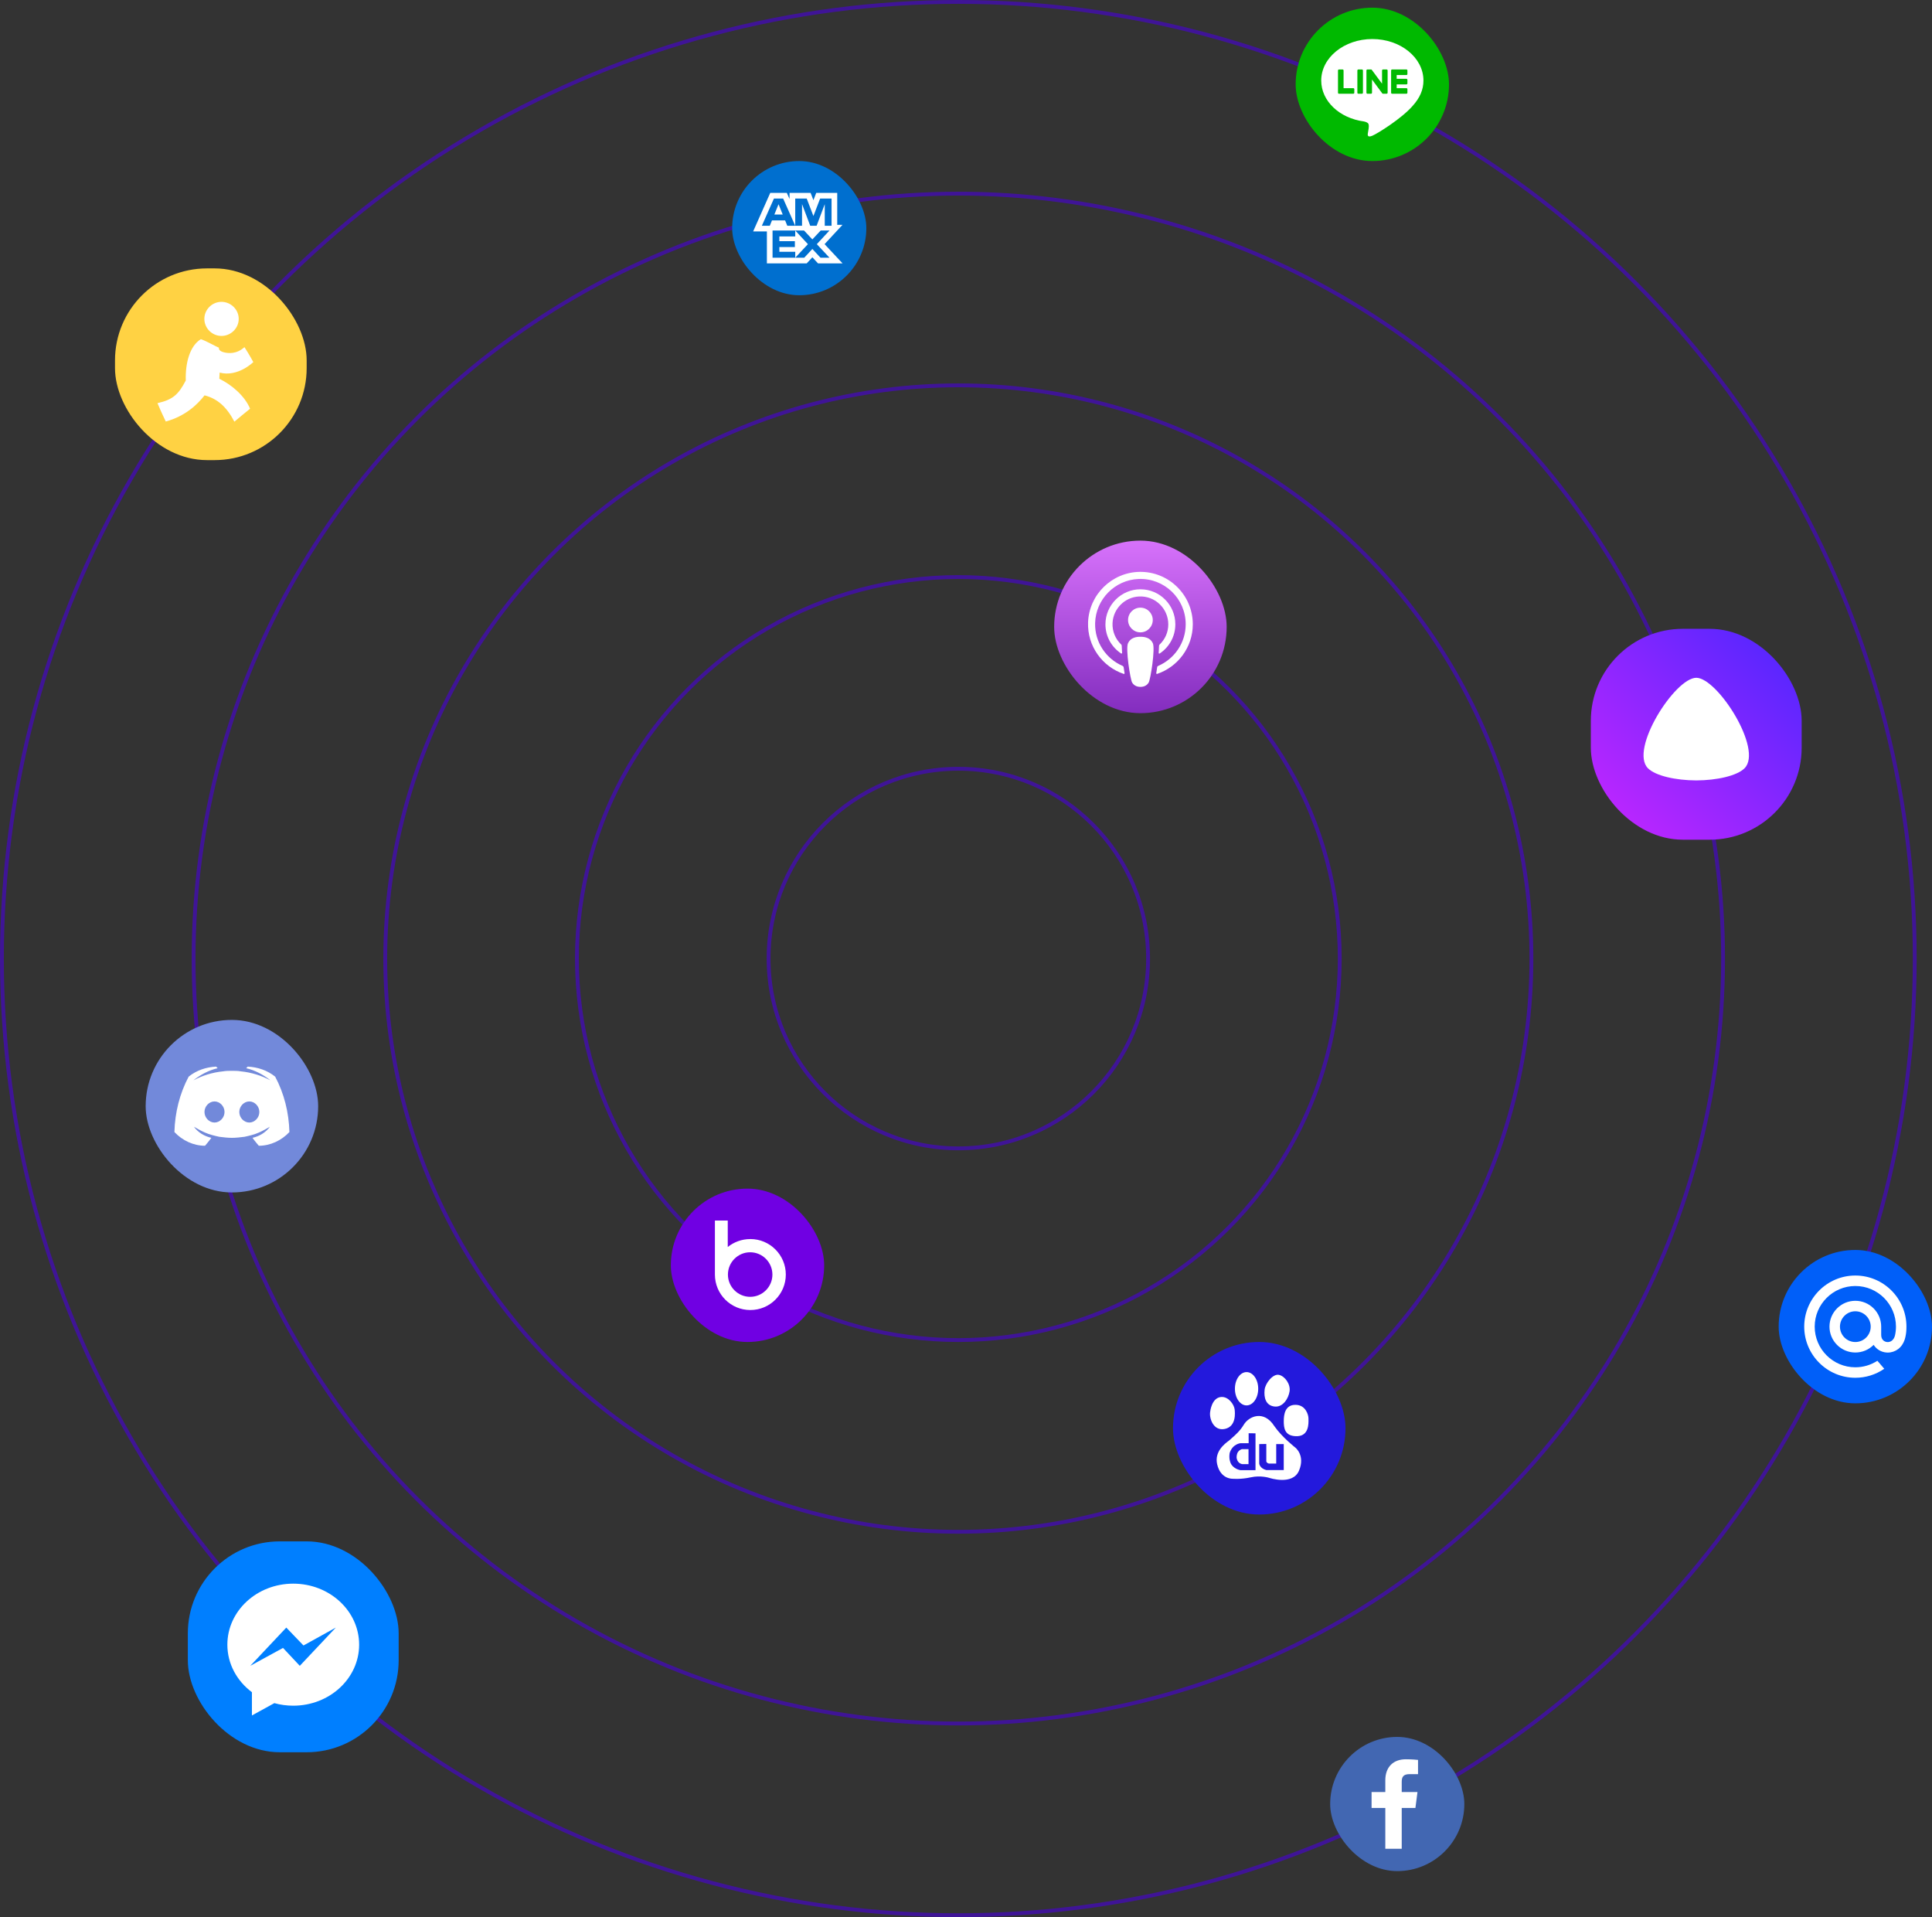 <svg width="504" height="500" viewBox="0 0 504 500" fill="none" xmlns="http://www.w3.org/2000/svg">
<rect x="0" y="0" width="504" height="500" fill="#333333" stroke="none"/>
<circle cx="250" cy="250" r="249.5" stroke="#4801DB" stroke-opacity="0.6"/>
<circle cx="250" cy="250" r="199.5" stroke="#4801DB" stroke-opacity="0.6"/>
<circle cx="250" cy="250" r="149.5" stroke="#4801DB" stroke-opacity="0.6"/>
<circle cx="250" cy="250" r="99.5" stroke="#4801DB" stroke-opacity="0.6"/>
<circle cx="250" cy="250" r="49.5" stroke="#4801DB" stroke-opacity="0.6"/>
<rect x="30" y="70" width="50" height="50" rx="24" fill="#FFD243"/>
<path fill-rule="evenodd" clip-rule="evenodd" d="M57.212 98.784C60.452 100.36 63.854 103.253 65.24 106.597C63.462 108.038 63.231 108.217 61.142 109.974C59.13 106.101 56.694 103.966 53.362 103.111C51.406 105.632 48.222 108.576 43.243 109.935C42.133 107.586 41.83 106.922 41.081 105.15C45.064 104.227 46.515 102.968 48.465 99.233C48.325 94.701 49.49 90.244 52.396 88.46C53.907 88.956 56.407 90.447 57.117 90.672C57.017 91.133 57.348 91.655 58.568 91.922C59.494 92.125 61.671 92.445 63.773 90.538C65.062 92.519 66.081 94.434 66.081 94.434C66.081 94.434 62.058 98.428 57.298 97.174C57.266 97.795 57.242 97.993 57.212 98.784ZM57.777 87.613C55.344 87.613 53.31 85.623 53.31 83.168C53.31 80.714 55.344 78.724 57.777 78.724C60.209 78.724 62.275 80.714 62.275 83.168C62.275 85.623 60.209 87.613 57.777 87.613Z" fill="white"/>
<rect x="415" y="164" width="55" height="55" rx="24" fill="url(#paint0_linear_793_2365)"/>
<path d="M429.908 200.376C431.882 202.34 437.141 203.52 442.5 203.54C447.859 203.52 453.118 202.34 455.092 200.376C459.997 195.495 448.074 176.796 442.506 176.769C436.926 176.796 425.003 195.495 429.908 200.376Z" fill="white"/>
<rect x="191" y="42" width="35" height="35" rx="17.5" fill="#006FCF"/>
<path fill-rule="evenodd" clip-rule="evenodd" d="M196.469 60.364L200.935 50.306H205.262L205.973 51.909V50.306H211.464L212.196 52.213L212.928 50.306H218.407V58.636H219.783L215.105 63.675L219.802 68.694H213.399L211.922 67.103L210.446 68.694H200.057V60.364H196.469Z" fill="white"/>
<path fill-rule="evenodd" clip-rule="evenodd" d="M200.815 58.885H198.744L201.896 51.785H203.699L203.699 51.785H204.3L207.452 58.885H205.382L204.811 57.48H201.386L200.815 58.885ZM202.005 55.955H204.191L203.098 53.264L202.005 55.955ZM209.227 58.885V53.224L211.363 58.883H211.372H213.02H213.029L215.153 53.254V58.885H216.928V51.785H215.174L215.153 51.785L213.944 51.785L212.196 56.341L210.448 51.785H209.227H209.218L207.452 51.785V58.885H209.227ZM209.747 60.115H207.452L210.761 63.679L207.452 67.215H209.801L211.922 64.929L214.044 67.215H216.392L213.083 63.679L216.392 60.115H214.097L211.922 62.439L209.747 60.115ZM201.536 61.659H201.536V62.893H201.536L201.536 64.437H201.536V65.666H201.536L201.536 67.21H201.536V67.215H203.311V67.21L207.452 67.21L207.452 65.666H203.311V64.437L207.36 64.437V62.893L203.311 62.893V61.659L207.452 61.659L207.452 60.115H203.311V60.115H201.536V60.115H201.536L201.536 61.659Z" fill="#006FCF"/>
<rect x="275" y="141" width="45" height="45" rx="22.5" fill="url(#paint1_linear_793_2365)"/>
<path d="M297.301 149.146C290.067 149.257 284.117 155.059 283.845 162.294C283.611 168.528 287.586 173.886 293.141 175.762C293.264 175.799 293.388 175.7 293.363 175.564C293.289 175.058 293.203 174.54 293.129 174.021C293.104 173.873 293.005 173.737 292.869 173.676C288.573 171.836 285.573 167.528 285.684 162.54C285.82 156.331 290.82 151.245 297.03 150.998C303.758 150.739 309.313 156.133 309.313 162.8C309.313 167.676 306.35 171.861 302.128 173.676C301.98 173.737 301.881 173.861 301.869 174.021C301.795 174.552 301.721 175.071 301.634 175.564C301.61 175.688 301.733 175.799 301.857 175.762C307.264 173.935 311.165 168.824 311.165 162.812C311.165 155.207 304.93 149.035 297.301 149.146Z" fill="white"/>
<path d="M297.548 153.689C292.524 153.664 288.388 157.775 288.376 162.8C288.363 165.985 289.993 168.787 292.462 170.429C292.573 170.503 292.733 170.417 292.721 170.281C292.672 169.614 292.635 168.985 292.622 168.404C292.622 168.281 292.573 168.17 292.474 168.083C291.018 166.688 290.129 164.701 290.227 162.516C290.388 158.775 293.412 155.738 297.153 155.565C301.326 155.368 304.77 158.701 304.77 162.837C304.77 164.911 303.906 166.775 302.511 168.096C302.424 168.182 302.375 168.293 302.363 168.417C302.35 168.997 302.313 169.626 302.264 170.293C302.252 170.429 302.412 170.515 302.523 170.441C304.992 168.812 306.609 166.009 306.609 162.837C306.622 157.8 302.56 153.714 297.548 153.689Z" fill="white"/>
<path d="M297.499 164.923C299.278 164.923 300.721 163.48 300.721 161.701C300.721 159.921 299.278 158.479 297.499 158.479C295.719 158.479 294.277 159.921 294.277 161.701C294.277 163.48 295.719 164.923 297.499 164.923Z" fill="white"/>
<path d="M300.721 167.713C300.029 166.281 298.573 166.071 297.499 166.071C296.425 166.071 294.968 166.281 294.277 167.713C293.573 169.17 294.869 177.231 295.338 178.009C295.709 178.626 296.388 179.145 297.499 179.145C298.61 179.145 299.289 178.638 299.659 178.009C300.128 177.231 301.424 169.17 300.721 167.713Z" fill="white"/>
<rect x="175" y="310" width="40" height="40" rx="20" fill="#7000E3"/>
<path fill-rule="evenodd" clip-rule="evenodd" d="M195.701 338.224C192.501 338.224 189.894 335.618 189.894 332.418C189.894 329.209 192.501 326.602 195.692 326.602C198.883 326.602 201.498 329.209 201.498 332.418C201.498 335.618 198.892 338.224 195.692 338.224H195.701ZM195.692 323.16C193.481 323.16 191.449 323.942 189.849 325.227V318.333H186.497V332.409C186.497 337.532 190.631 341.667 195.737 341.667C200.842 341.667 204.995 337.532 204.995 332.409C204.995 327.304 200.842 323.151 195.737 323.151L195.692 323.16Z" fill="white"/>
<rect x="306" y="350" width="45" height="45" rx="22.5" fill="#2319DC"/>
<path fill-rule="evenodd" clip-rule="evenodd" d="M322.081 367.566C322.171 368.376 322.578 372.018 319.542 372.673C316.505 373.332 315.375 369.798 315.709 368.143C315.709 368.143 316.068 364.568 318.532 364.347C320.488 364.175 321.93 366.328 322.08 367.56L322.081 367.566ZM328.229 362.195C328.229 364.598 326.872 366.542 325.192 366.542C323.512 366.542 322.151 364.598 322.151 362.196C322.151 359.793 323.512 357.852 325.192 357.852C326.872 357.852 328.229 359.793 328.229 362.195ZM336.409 362.889C336.121 364.714 334.681 367.124 332.433 366.828C330.187 366.539 329.679 364.498 329.898 362.451C330.077 360.777 332.068 358.212 333.663 358.58C335.252 358.944 336.704 361.065 336.409 362.889ZM337.936 366.39C340.616 366.39 341.336 369.022 341.336 369.896C341.336 369.962 341.338 370.044 341.34 370.14C341.37 371.315 341.45 374.5 338.37 374.569C335.035 374.641 334.896 372.305 334.896 370.629C334.896 368.874 335.251 366.39 337.936 366.39ZM332.433 371.941C334.461 374.861 337.936 377.562 337.936 377.562C337.936 377.562 340.54 379.609 338.875 383.55C337.213 387.494 331.129 385.444 331.129 385.444C331.129 385.444 328.885 384.718 326.277 385.301C323.674 385.886 321.43 385.665 321.43 385.665C321.43 385.665 318.385 385.739 317.516 381.87C316.78 378.58 319.489 376.555 320.499 375.8C320.678 375.667 320.803 375.573 320.847 375.519C320.919 375.428 321.1 375.273 321.35 375.057C322.102 374.41 323.487 373.22 324.464 371.575C325.771 369.388 329.679 367.634 332.433 371.941ZM325.732 376.395V373.797L327.522 373.825V383.431H323.568C321.858 383.088 321.178 381.917 321.093 381.715C321.087 381.702 321.08 381.686 321.071 381.666C320.948 381.387 320.541 380.465 320.781 378.969C321.518 376.571 323.625 376.395 323.625 376.395H325.732ZM324.107 381.855H325.7L325.7 377.942H323.994C323.226 378.172 322.854 378.77 322.773 379.029C322.685 379.287 322.485 379.944 322.659 380.513C322.997 381.797 324.107 381.855 324.107 381.855ZM328.491 381.686V376.628L330.341 376.598V381.144C330.453 381.628 331.052 381.715 331.052 381.715H332.927V376.628H334.891V383.404H330.34C328.574 382.946 328.491 381.686 328.491 381.686Z" fill="white"/>
<rect x="38" y="266" width="45" height="45" rx="22.5" fill="#7289DA"/>
<path d="M71.784 280.794C69.72 279.142 67.243 278.317 64.628 278.179L64.216 278.592C66.555 279.142 68.619 280.243 70.546 281.757C68.206 280.518 65.592 279.693 62.84 279.417C62.014 279.28 61.326 279.28 60.5 279.28C59.674 279.28 58.986 279.28 58.161 279.417C55.408 279.693 52.794 280.518 50.454 281.757C52.381 280.243 54.445 279.142 56.784 278.592L56.372 278.179C53.757 278.317 51.28 279.142 49.216 280.794C46.876 285.197 45.638 290.151 45.5 295.243C47.564 297.445 50.454 298.821 53.482 298.821C53.482 298.821 54.445 297.72 55.133 296.757C53.344 296.344 51.693 295.381 50.592 293.867C51.555 294.417 52.518 294.968 53.482 295.381C54.72 295.931 55.959 296.206 57.197 296.482C58.298 296.619 59.399 296.757 60.5 296.757C61.601 296.757 62.702 296.619 63.803 296.482C65.041 296.206 66.28 295.931 67.518 295.381C68.482 294.968 69.445 294.417 70.408 293.867C69.307 295.381 67.656 296.344 65.867 296.757C66.555 297.72 67.518 298.821 67.518 298.821C70.546 298.821 73.436 297.445 75.5 295.243C75.362 290.151 74.124 285.197 71.784 280.794ZM55.959 292.766C54.583 292.766 53.344 291.528 53.344 290.014C53.344 288.5 54.583 287.261 55.959 287.261C57.335 287.261 58.573 288.5 58.573 290.014C58.573 291.528 57.335 292.766 55.959 292.766ZM65.041 292.766C63.665 292.766 62.427 291.528 62.427 290.014C62.427 288.5 63.665 287.261 65.041 287.261C66.417 287.261 67.656 288.5 67.656 290.014C67.656 291.528 66.417 292.766 65.041 292.766Z" fill="white"/>
<rect x="347" y="453" width="35" height="35" rx="17.5" fill="#4267B2"/>
<path d="M365.668 482.167V471.523H369.241L369.776 467.375H365.668V464.727C365.668 463.526 366.002 462.707 367.724 462.707L369.921 462.706V458.997C369.541 458.946 368.237 458.833 366.72 458.833C363.553 458.833 361.385 460.766 361.385 464.316V467.375H357.803V471.523H361.385V482.167L365.668 482.167Z" fill="white"/>
<rect x="49" y="402" width="55" height="55" rx="24" fill="#007FFF"/>
<path fill-rule="evenodd" clip-rule="evenodd" d="M78.208 434.46L73.831 429.792L65.291 434.46L74.685 424.487L79.169 429.155L87.603 424.487L78.208 434.46ZM76.5 413.029C67.008 413.029 59.312 420.154 59.312 428.943C59.312 433.951 61.812 438.418 65.718 441.336V447.404L71.57 444.192C73.132 444.624 74.786 444.857 76.5 444.857C85.992 444.857 93.688 437.732 93.688 428.943C93.688 420.154 85.992 413.029 76.5 413.029Z" fill="white"/>
<rect x="338" y="2" width="40" height="40" rx="20" fill="#00B900"/>
<path fill-rule="evenodd" clip-rule="evenodd" d="M371.333 21.001C371.333 15.035 365.352 10.181 358 10.181C350.648 10.181 344.667 15.035 344.667 21.001C344.667 26.35 349.41 30.829 355.818 31.677C356.252 31.77 356.843 31.963 356.992 32.334C357.127 32.671 357.08 33.199 357.035 33.54C357.035 33.54 356.879 34.48 356.845 34.681L356.84 34.711C356.777 35.072 356.617 35.983 358 35.4C359.423 34.8 365.679 30.878 368.476 27.659H368.475C370.408 25.54 371.333 23.389 371.333 21.001ZM355.291 18.118H354.356C354.212 18.118 354.096 18.235 354.096 18.377V24.187C354.096 24.33 354.212 24.446 354.356 24.446H355.291C355.434 24.446 355.551 24.33 355.551 24.187V18.377C355.551 18.235 355.434 18.118 355.291 18.118ZM360.793 18.118H361.728C361.872 18.118 361.988 18.235 361.988 18.377V24.187C361.988 24.33 361.872 24.446 361.728 24.446H360.793C360.77 24.446 360.748 24.443 360.726 24.438L360.725 24.437C360.725 24.437 360.724 24.437 360.724 24.437C360.723 24.437 360.723 24.437 360.723 24.437L360.716 24.435L360.705 24.431L360.701 24.429L360.697 24.428L360.69 24.425L360.685 24.423C360.68 24.421 360.676 24.419 360.672 24.416L360.67 24.416L360.665 24.413C360.659 24.41 360.654 24.406 360.649 24.403L360.646 24.401C360.621 24.384 360.599 24.363 360.58 24.337L357.915 20.737V24.187C357.915 24.33 357.798 24.446 357.655 24.446H356.72C356.576 24.446 356.46 24.33 356.46 24.187V18.377C356.46 18.235 356.576 18.118 356.72 18.118H357.655L357.659 18.119L357.664 18.119L357.668 18.119C357.671 18.119 357.674 18.119 357.677 18.119L357.682 18.12L357.686 18.12L357.691 18.121C357.695 18.122 357.698 18.122 357.702 18.123L357.717 18.126L357.721 18.127L357.726 18.128C357.729 18.129 357.732 18.13 357.736 18.131L357.741 18.133L357.75 18.136C357.755 18.138 357.76 18.14 357.765 18.143C357.766 18.143 357.768 18.144 357.77 18.145L357.773 18.147C357.777 18.149 357.782 18.152 357.787 18.154L357.79 18.156L357.794 18.159C357.797 18.161 357.8 18.163 357.803 18.165L357.808 18.168L357.81 18.17C357.812 18.171 357.813 18.172 357.815 18.174C357.82 18.177 357.824 18.181 357.828 18.185L357.833 18.189C357.839 18.195 357.844 18.2 357.849 18.206L357.851 18.207C357.858 18.216 357.865 18.224 357.871 18.233L360.533 21.829V18.377C360.533 18.235 360.65 18.118 360.793 18.118ZM353.036 22.992H350.495V18.378C350.495 18.234 350.379 18.118 350.236 18.118H349.3C349.157 18.118 349.041 18.234 349.041 18.378V24.187V24.187C349.041 24.257 349.068 24.32 349.113 24.366L349.113 24.366C349.114 24.368 349.115 24.369 349.117 24.37L349.121 24.374C349.167 24.419 349.23 24.447 349.3 24.447H349.3H353.036C353.18 24.447 353.296 24.33 353.296 24.187V23.251C353.296 23.108 353.18 22.992 353.036 22.992ZM367.152 19.313C367.152 19.457 367.036 19.573 366.893 19.573H364.352V20.555H366.893C367.036 20.555 367.152 20.671 367.152 20.815V21.75C367.152 21.893 367.036 22.01 366.893 22.01H364.352V22.992H366.893C367.036 22.992 367.152 23.108 367.152 23.251V24.187C367.152 24.33 367.036 24.447 366.893 24.447H363.157H363.156C363.087 24.447 363.024 24.419 362.977 24.374C362.976 24.373 362.974 24.372 362.973 24.37C362.972 24.369 362.971 24.368 362.97 24.366C362.925 24.32 362.897 24.257 362.897 24.187V24.187V18.378V18.378C362.897 18.308 362.925 18.245 362.969 18.199C362.97 18.197 362.972 18.196 362.973 18.194C362.974 18.194 362.974 18.193 362.975 18.193C362.975 18.192 362.976 18.192 362.976 18.191C363.023 18.146 363.086 18.118 363.156 18.118H363.157H366.893C367.036 18.118 367.152 18.235 367.152 18.378V19.313Z" fill="white"/>
<rect x="464" y="326" width="40" height="40" rx="20" fill="#005FF9"/>
<path d="M488.01 346C488.01 348.211 486.211 350.01 484 350.01C481.789 350.01 479.989 348.211 479.989 346C479.989 343.789 481.789 341.99 484 341.99C486.211 341.99 488.01 343.789 488.01 346ZM484 332.667C476.648 332.667 470.667 338.648 470.667 346C470.667 353.352 476.648 359.333 484 359.333C486.693 359.333 489.29 358.531 491.51 357.014L491.549 356.988L489.752 354.9L489.722 354.919C488.013 356.019 486.034 356.6 484 356.6C478.155 356.6 473.4 351.845 473.4 346C473.4 340.155 478.155 335.4 484 335.4C489.845 335.4 494.6 340.155 494.6 346C494.6 346.757 494.515 347.524 494.35 348.278C494.015 349.654 493.051 350.075 492.329 350.02C491.601 349.961 490.749 349.443 490.744 348.174V347.208V346C490.744 342.281 487.719 339.256 484 339.256C480.281 339.256 477.256 342.281 477.256 346C477.256 349.719 480.281 352.744 484 352.744C485.807 352.744 487.501 352.038 488.778 350.753C489.521 351.91 490.731 352.634 492.109 352.745C492.228 352.754 492.349 352.759 492.468 352.759C493.438 352.759 494.399 352.434 495.174 351.847C495.973 351.239 496.57 350.362 496.9 349.308C496.952 349.137 497.049 348.748 497.049 348.745L497.052 348.73C497.247 347.885 497.333 347.042 497.333 346C497.333 338.648 491.352 332.667 484 332.667Z" fill="white"/>
<defs>
<linearGradient id="paint0_linear_793_2365" x1="415" y1="219" x2="470" y2="164" gradientUnits="userSpaceOnUse">
<stop stop-color="#C926FF"/>
<stop offset="1" stop-color="#4A26FF"/>
</linearGradient>
<linearGradient id="paint1_linear_793_2365" x1="297.453" y1="186.571" x2="297.072" y2="141" gradientUnits="userSpaceOnUse">
<stop stop-color="#822CBE"/>
<stop offset="1" stop-color="#D772FB"/>
</linearGradient>
</defs>
</svg>
